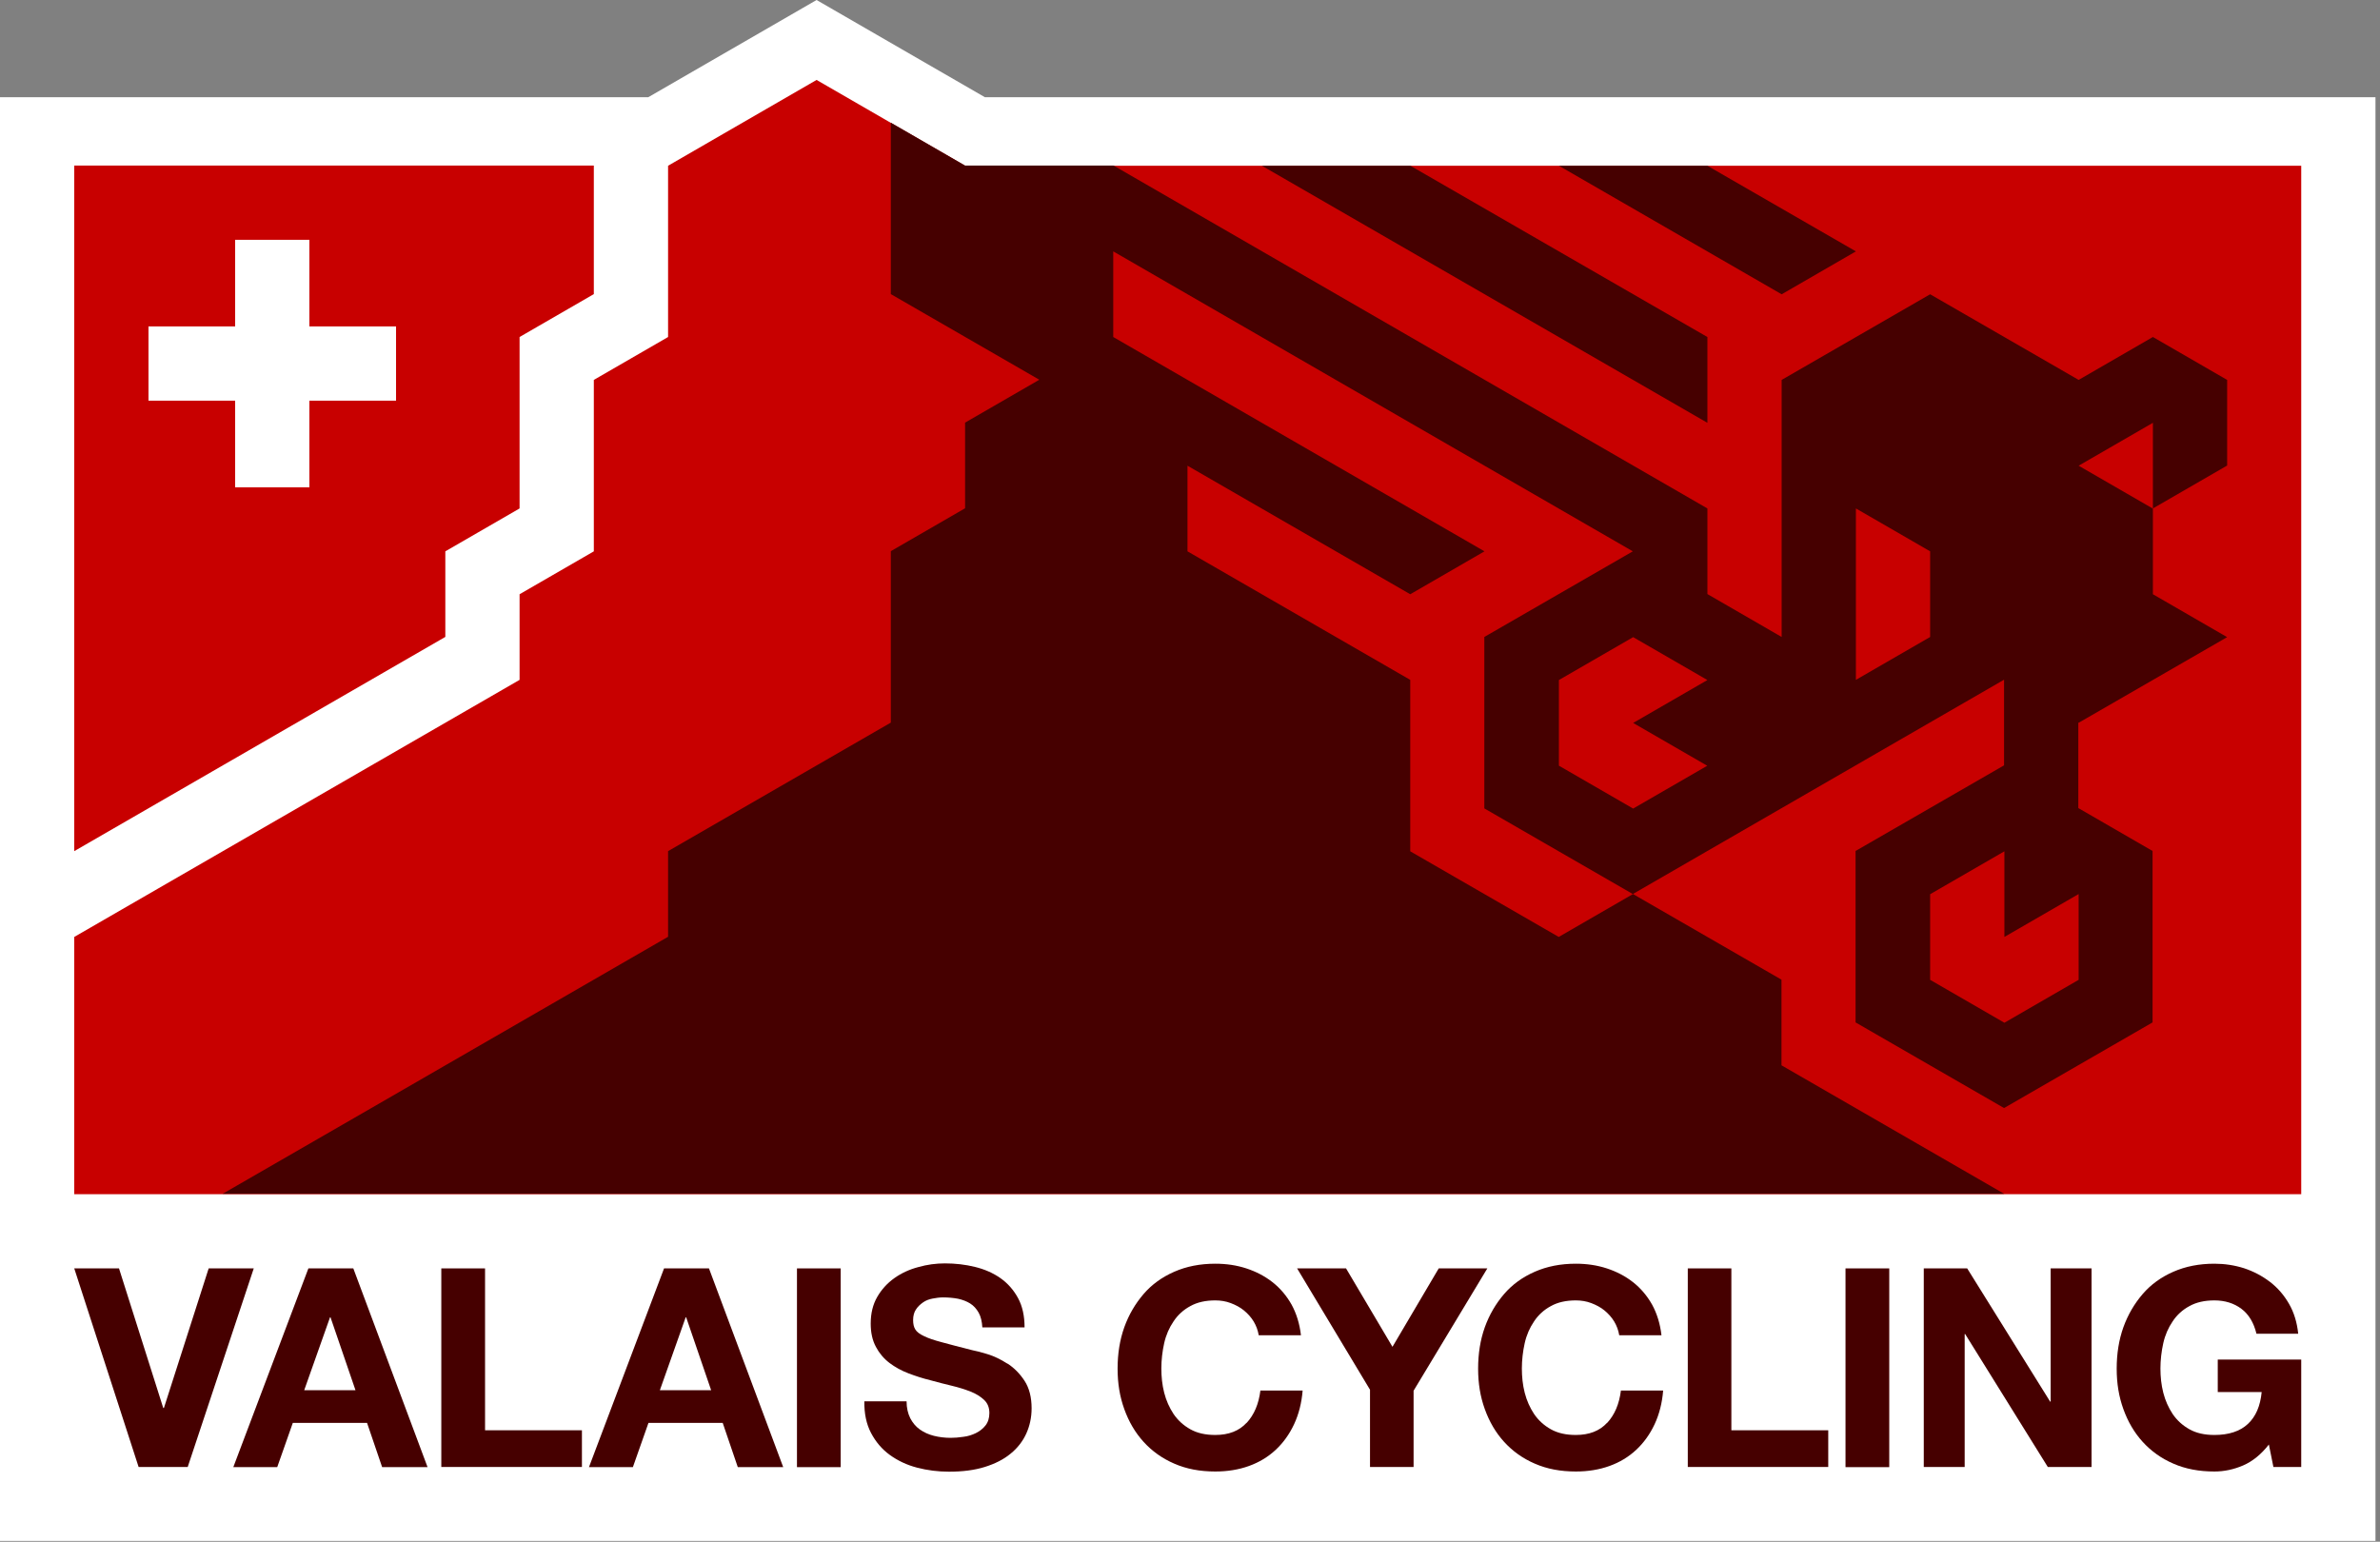 <svg fill="none" height="92" viewBox="0 0 142 92" width="142" xmlns="http://www.w3.org/2000/svg" xmlns:xlink="http://www.w3.org/1999/xlink"><rect x="0" y="0" width="142" height="92" fill="#808080" stroke="none"/><clipPath id="a"><path d="m0 0h141.73v91.95h-141.73z"/></clipPath><g clip-path="url(#a)"><path d="m48.72 0-10.04 5.8h-38.68v86.15h141.73v-86.15h-82.97z" fill="#fff"/><path d="m26.57 38.01v-5.11l4.43-2.56v-10.23l4.43-2.56v-7.67h-31v40.91l22.15-12.79zm-17.71-18.53h5.17v-5.17h4.43v5.17h5.17v4.43h-5.17v5.17h-4.43v-5.17h-5.17z" fill="#c80000"/><path d="m57.58 9.89-4.43-2.56-4.43-2.56-8.86 5.12v10.22l-4.43 2.56v10.23l-4.43 2.56v5.11l-26.57 15.34v15.35h132.87v-61.37z" fill="#c80000"/><g fill="#460000"><path d="m106.3 17.561 4.43-2.56-8.86-5.11h-8.86z"/><path d="m101.87 25.231v-5.12l-17.72-10.22h-8.86z"/><path d="m124.02 43.13 8.86-5.11-4.43-2.56v-5.11l-4.43-2.56 4.43-2.56v5.11l4.43-2.56v-5.11l-4.43-2.56-4.43 2.56-8.86-5.11-8.86 5.11v15.34l-4.43-2.56v-5.11l-35.43-20.46h-8.86l-4.43-2.56v10.23l8.86 5.11-4.43 2.56v5.11l-4.43 2.56v10.23l-13.29 7.67v5.11l-17.72 10.23-8.86 5.11h106.3l-13.29-7.67v-5.11l-8.86-5.11-4.43 2.56-8.86-5.11v-10.23l-13.29-7.67v-5.11l13.29 7.67 4.43-2.56-22.15-12.79v-5.11l31 17.9-8.86 5.11v10.23l8.86 5.11 22.15-12.79v5.11l-8.86 5.11v10.23l8.86 5.11 8.86-5.11v-10.23l-4.43-2.56v-5.11zm-22.15 2.56-4.43 2.56-4.43-2.56v-5.11l4.43-2.56 4.43 2.56-4.43 2.56 4.43 2.56zm13.29-7.68-4.43 2.56v-10.23l4.43 2.56zm8.86 20.46-4.43 2.56-4.43-2.56v-5.11l4.43-2.56v5.11l4.43-2.56v5.11z"/><path d="m12.45 75.689-2.67 8.33h-.04l-2.64-8.33h-2.67l3.84 11.85h2.93l3.94-11.85z"/><path d="m18.4 75.689-4.48 11.86h2.62l.93-2.64h4.43l.9 2.64h2.71l-4.43-11.86h-2.67zm-.25 7.27 1.54-4.35h.03l1.49 4.35h-3.07z"/><path d="m28.94 75.689h-2.61v11.85h8.39v-2.19h-5.78z"/><path d="m39.62 75.689-4.48 11.86h2.62l.93-2.64h4.43l.9 2.64h2.71l-4.43-11.86h-2.67zm-.25 7.27 1.54-4.35h.03l1.49 4.35h-3.07z"/><path d="m50.16 75.689h-2.61v11.86h2.61z"/><path d="m60.1 81.37c-.39-.25-.78-.44-1.17-.56s-.7-.2-.92-.24c-.74-.19-1.34-.34-1.8-.47-.46-.12-.82-.24-1.08-.37-.26-.12-.43-.25-.52-.4-.09-.14-.13-.33-.13-.56 0-.25.06-.47.17-.63.11-.17.25-.3.42-.42s.36-.19.57-.23.42-.07.63-.07c.32 0 .62.03.89.08.27.06.51.15.72.28s.38.32.51.55.2.53.22.88h2.52c0-.69-.13-1.27-.39-1.75s-.61-.88-1.05-1.19-.95-.53-1.52-.67-1.17-.21-1.79-.21c-.53 0-1.06.07-1.59.22-.53.14-1.01.36-1.43.66s-.76.67-1.02 1.12-.39.98-.39 1.59c0 .54.1 1 .31 1.39.2.38.47.7.81.96.33.25.71.46 1.13.62s.85.3 1.3.41c.43.12.86.23 1.28.33s.8.22 1.13.35.6.3.81.5.31.46.31.78c0 .3-.08.55-.23.74s-.35.35-.58.46-.48.19-.75.22c-.27.04-.51.06-.75.06-.34 0-.68-.04-1-.12s-.6-.21-.84-.38-.43-.4-.57-.67c-.14-.28-.22-.61-.22-1.01h-2.52c-.01.73.12 1.36.4 1.89s.65.97 1.12 1.31 1.01.6 1.63.76c.61.16 1.25.24 1.9.24.81 0 1.52-.09 2.13-.28s1.13-.45 1.54-.79c.42-.34.73-.74.94-1.2s.32-.97.32-1.51c0-.66-.14-1.21-.42-1.64s-.62-.77-1-1.02z"/><path d="m74.38 84.899c-.45.49-1.07.73-1.87.73-.59 0-1.08-.11-1.49-.34s-.74-.53-1-.91c-.25-.38-.44-.8-.56-1.27s-.17-.96-.17-1.45.06-1.02.17-1.51.3-.92.56-1.3c.25-.38.59-.69 1-.91.41-.23.91-.34 1.49-.34.32 0 .63.05.92.16s.56.25.79.44.43.41.58.66.25.52.3.82h2.52c-.08-.69-.27-1.3-.56-1.83-.3-.53-.68-.98-1.14-1.34s-.98-.63-1.56-.82-1.2-.28-1.85-.28c-.91 0-1.72.16-2.45.48s-1.34.76-1.83 1.33-.88 1.23-1.15 1.98c-.27.76-.4 1.58-.4 2.47s.13 1.67.4 2.42.65 1.4 1.15 1.95 1.11.99 1.83 1.3c.73.32 1.54.47 2.45.47.73 0 1.4-.11 2.01-.33s1.14-.54 1.59-.96.82-.93 1.1-1.53.45-1.27.51-2.01h-2.52c-.1.8-.37 1.44-.82 1.93z"/><path d="m85.84 75.689-2.76 4.68-2.77-4.68h-2.92l4.35 7.24v4.61h2.6v-4.55l4.4-7.3z"/><path d="m95.89 84.899c-.45.49-1.07.73-1.87.73-.59 0-1.08-.11-1.49-.34s-.74-.53-1-.91c-.25-.38-.44-.8-.56-1.27s-.17-.96-.17-1.45.06-1.02.17-1.51.3-.92.56-1.3c.25-.38.59-.69 1-.91.41-.23.91-.34 1.49-.34.32 0 .63.05.92.16s.56.25.79.44.43.41.58.66.25.52.3.82h2.52c-.08-.69-.27-1.3-.56-1.83-.3-.53-.68-.98-1.14-1.34s-.98-.63-1.56-.82-1.2-.28-1.85-.28c-.91 0-1.72.16-2.45.48s-1.34.76-1.83 1.33-.88 1.23-1.15 1.98c-.27.76-.4 1.58-.4 2.47s.13 1.67.4 2.42.65 1.4 1.15 1.95 1.11.99 1.83 1.3c.73.32 1.54.47 2.45.47.73 0 1.4-.11 2.01-.33s1.14-.54 1.59-.96.82-.93 1.1-1.53.45-1.27.51-2.01h-2.52c-.1.8-.37 1.44-.82 1.93z"/><path d="m103.3 75.689h-2.6v11.85h8.38v-2.19h-5.78z"/><path d="m112.72 75.689h-2.61v11.86h2.61z"/><path d="m122.35 83.639h-.03l-4.95-7.95h-2.59v11.85h2.44v-7.93h.03l4.93 7.93h2.61v-11.85h-2.44z"/><path d="m132.32 81.129v1.94h2.62c-.08.83-.35 1.46-.82 1.9s-1.14.66-2 .66c-.59 0-1.08-.11-1.49-.34s-.74-.53-1-.91c-.25-.38-.44-.8-.56-1.27s-.17-.96-.17-1.45.06-1.02.17-1.51.3-.92.56-1.3c.25-.38.59-.69 1-.91.41-.23.91-.34 1.49-.34.63 0 1.17.17 1.61.5s.74.83.9 1.49h2.49c-.07-.68-.25-1.27-.55-1.79s-.68-.96-1.14-1.31-.97-.62-1.54-.81c-.57-.18-1.16-.27-1.77-.27-.91 0-1.72.16-2.45.48s-1.34.76-1.83 1.33-.88 1.23-1.15 1.98c-.27.76-.4 1.58-.4 2.47s.13 1.67.4 2.42.65 1.4 1.15 1.95 1.11.99 1.83 1.3c.73.32 1.54.47 2.45.47.58 0 1.15-.12 1.71-.36s1.08-.66 1.54-1.25l.27 1.34h1.66v-6.41z"/></g></g></svg>